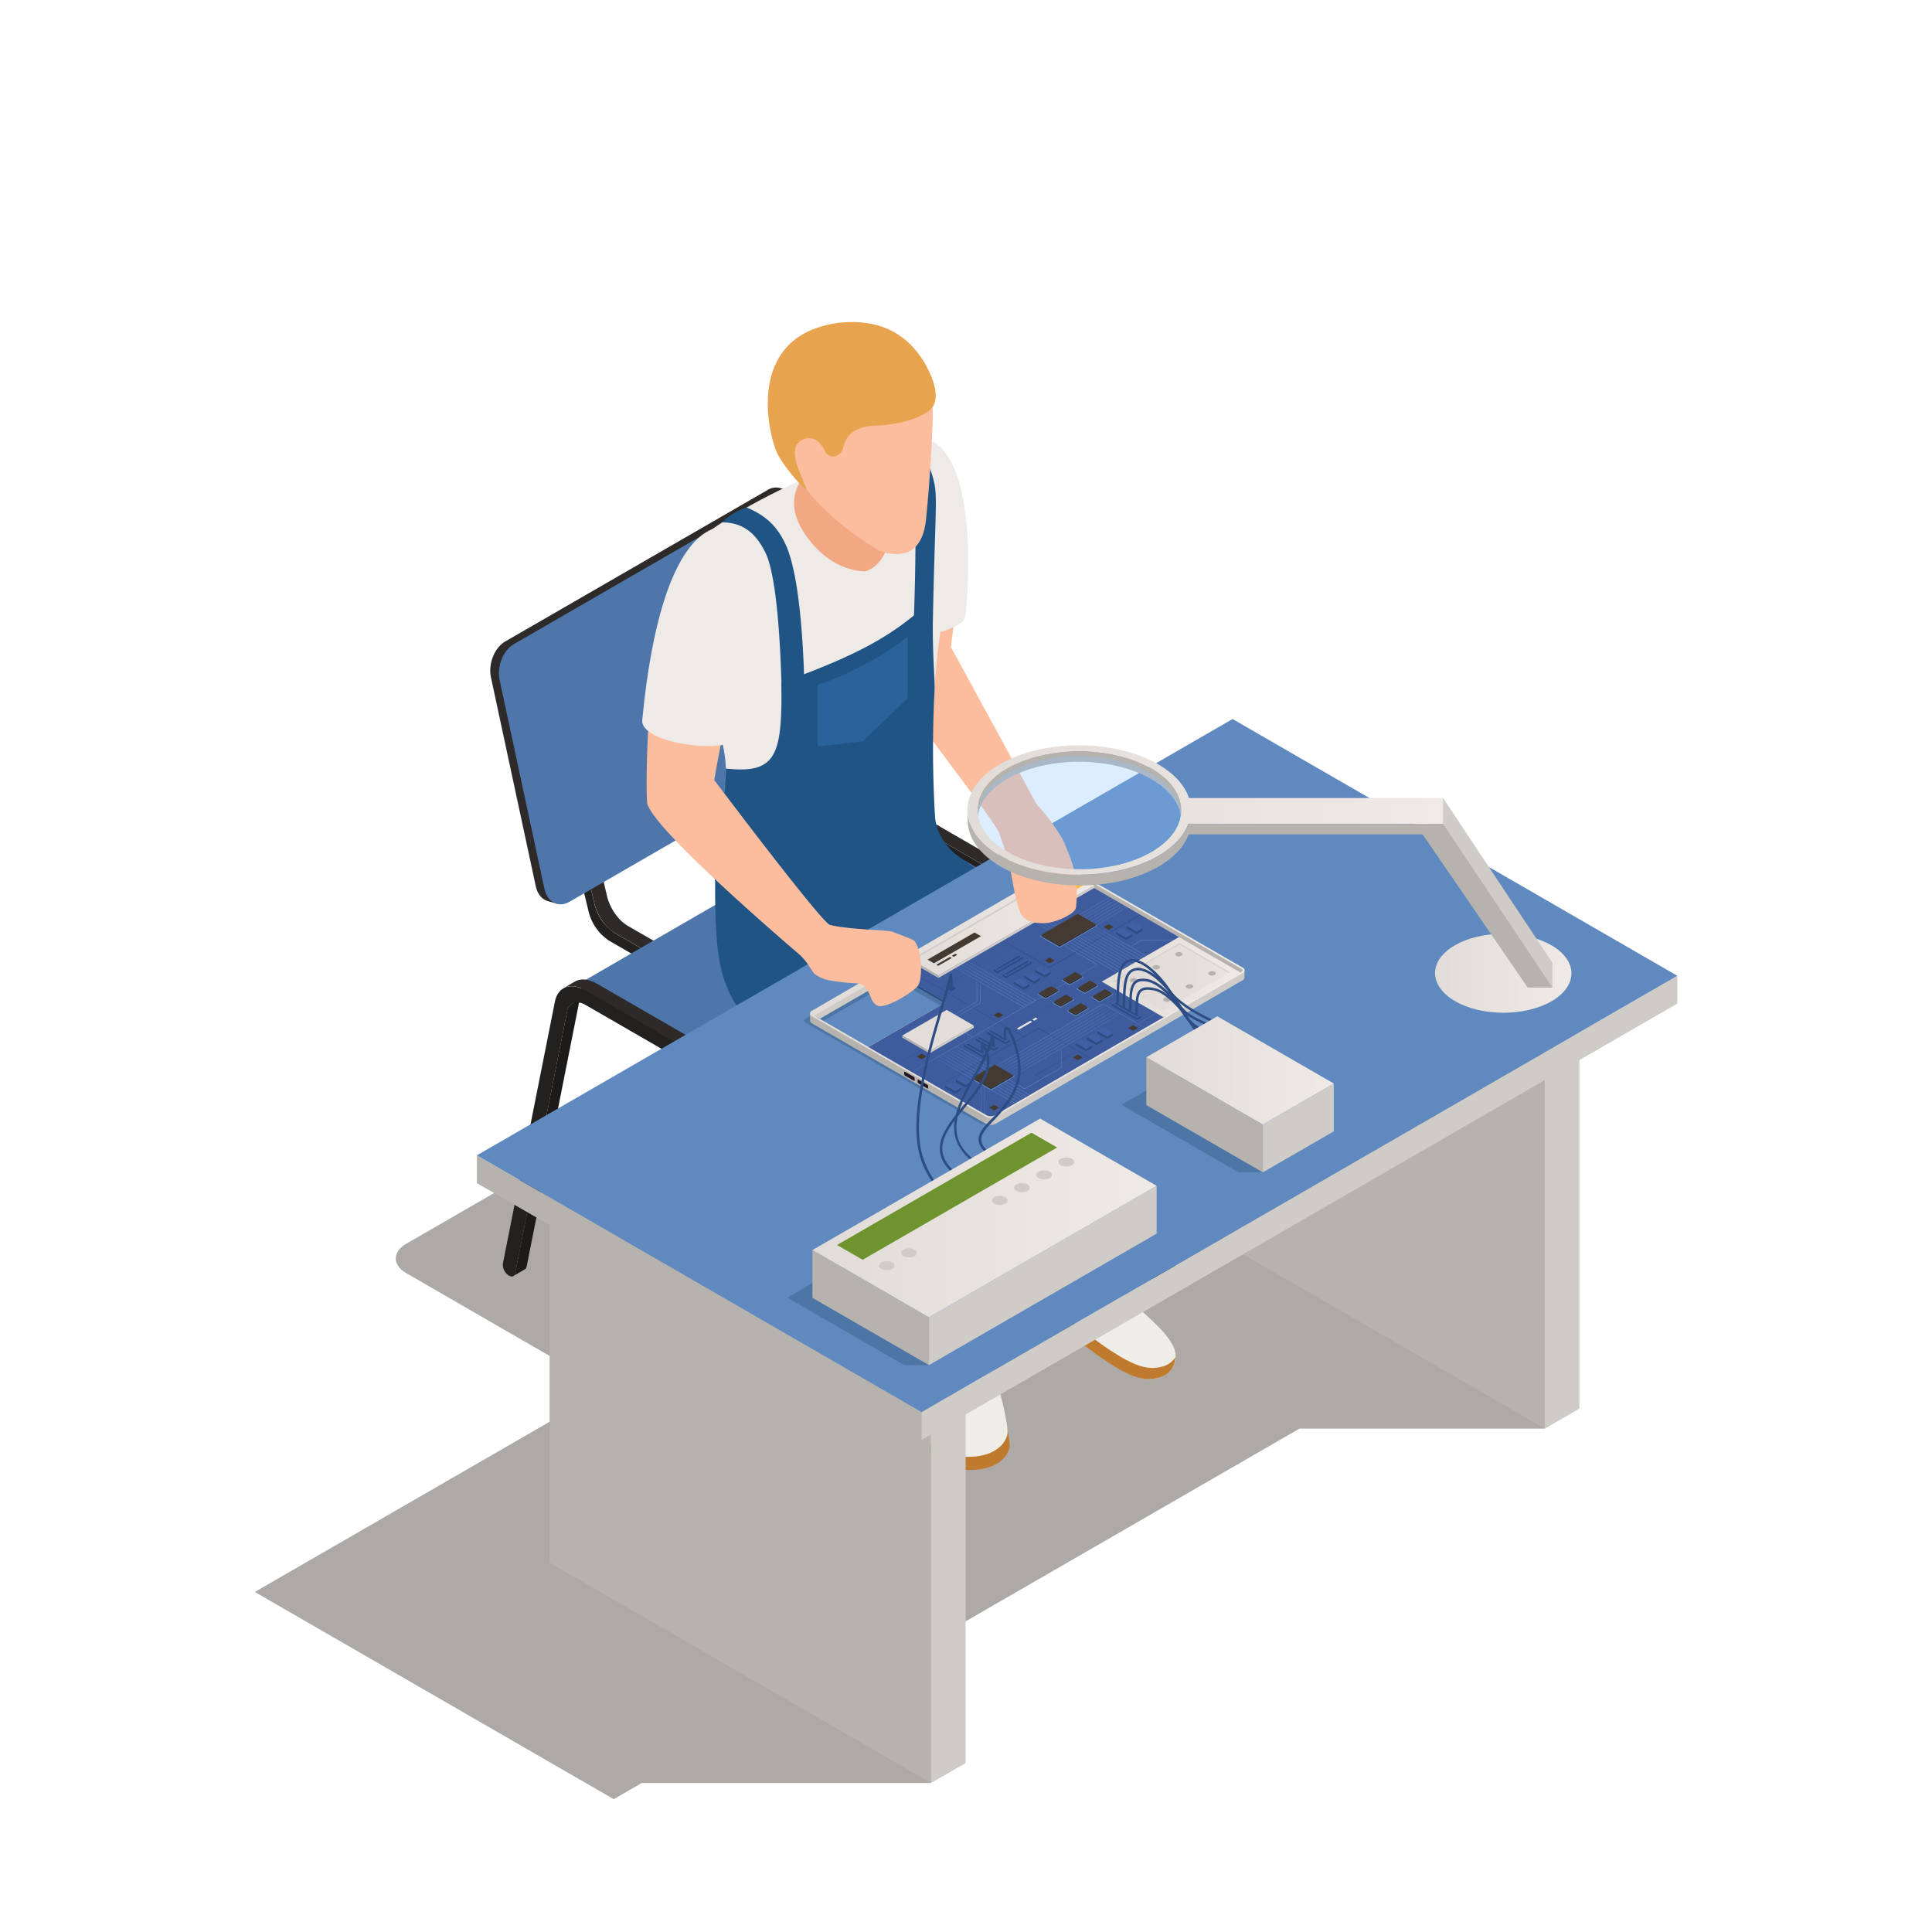<svg xmlns="http://www.w3.org/2000/svg" xmlns:xlink="http://www.w3.org/1999/xlink" viewBox="0 0 669 669"><defs><style>.cls-1{fill:none;}.cls-2{isolation:isolate;}.cls-3{fill:#fff;}.cls-4{fill:#aca9a6;}.cls-5{fill:#373737;}.cls-6{fill:#2d2a29;}.cls-7{fill:#232120;}.cls-8{fill:#4e76ab;}.cls-9{fill:#23201e;}.cls-10{fill:#1d1b1a;}.cls-11{fill:#fbbd9e;}.cls-12{fill:#c07a2d;}.cls-13{fill:#efede8;}.cls-14{fill:#edeae8;}.cls-15{fill:#205484;}.cls-16{fill:#296399;}.cls-17{fill:#f2a883;}.cls-18{fill:#e8a34f;}.cls-19,.cls-33,.cls-34{fill:#cfcbc7;}.cls-20{fill:#b6b2ae;}.cls-21{fill:#5f89bf;}.cls-22{fill:#426a96;opacity:0.6;}.cls-22,.cls-46{mix-blend-mode:multiply;}.cls-23{fill:url(#Безымянный_градиент_3);}.cls-24{fill:url(#Безымянный_градиент_57);}.cls-25{fill:#3e5b9e;}.cls-26{fill:#2c4c83;}.cls-27{fill:#201521;}.cls-28{clip-path:url(#clip-path);}.cls-29{fill:#5b7fbc;}.cls-30{fill:#3f60a5;}.cls-31{fill:#e9e4df;}.cls-32{fill:url(#Безымянный_градиент_57-2);}.cls-33{opacity:0.2;}.cls-34{opacity:0.8;}.cls-35{fill:#332c25;}.cls-36{fill:#443a31;}.cls-37{fill:url(#Безымянный_градиент_57-3);}.cls-38{fill:#ffbd39;}.cls-39{fill:#90a030;}.cls-40{fill:#e2ddd9;}.cls-41{fill:url(#Безымянный_градиент_57-4);}.cls-42{fill:#8ac2ff;opacity:0.3;mix-blend-mode:screen;}.cls-43{fill:url(#Безымянный_градиент_57-5);}.cls-44{fill:url(#Безымянный_градиент_57-6);}.cls-45,.cls-46{fill:#6f932f;}.cls-46{opacity:0.5;}.cls-47{fill:url(#Безымянный_градиент_57-7);}</style><linearGradient id="Безымянный_градиент_3" x1="361.39" y1="370.76" x2="356.47" y2="370.76" gradientUnits="userSpaceOnUse"><stop offset="0" stop-color="#cfcbc7"/><stop offset="1" stop-color="#b6b2ae"/></linearGradient><linearGradient id="Безымянный_градиент_57" x1="296.51" y1="351.46" x2="446.92" y2="351.46" gradientUnits="userSpaceOnUse"><stop offset="0" stop-color="#e1dcd8"/><stop offset="1" stop-color="#efeae5"/></linearGradient><clipPath id="clip-path" transform="translate(-16 -8)"><path class="cls-1" d="M385.92,310l-60,34.76L343.63,355l-26.94,15.56,40.93,23.63a3,3,0,0,0,1.43.34,2.93,2.93,0,0,0,1.43-.34l85.12-49.46Z"/></clipPath><linearGradient id="Безымянный_градиент_57-2" x1="381.51" y1="338.3" x2="429.6" y2="338.3" xlink:href="#Безымянный_градиент_57"/><linearGradient id="Безымянный_градиент_57-3" x1="315.94" y1="319.6" x2="378.89" y2="319.6" xlink:href="#Безымянный_градиент_57"/><linearGradient id="Безымянный_градиент_57-4" x1="512.93" y1="345.01" x2="560.16" y2="345.01" xlink:href="#Безымянный_градиент_57"/><linearGradient id="Безымянный_градиент_57-5" x1="351.08" y1="288.49" x2="515.71" y2="288.49" xlink:href="#Безымянный_градиент_57"/><linearGradient id="Безымянный_градиент_57-6" x1="281.33" y1="421.74" x2="400.51" y2="421.74" xlink:href="#Безымянный_градиент_57"/><linearGradient id="Безымянный_градиент_57-7" x1="396.94" y1="370.65" x2="461.86" y2="370.65" xlink:href="#Безымянный_градиент_57"/></defs><g class="cls-2"><g id="Слой_1" data-name="Слой 1"><rect class="cls-3" width="669" height="669"/><g id="_11" data-name="11"><path class="cls-4" d="M278.85,377.72c-4.91-2.49-12.33-2.46-17,.25L156.7,438.67c-4.88,2.82-4.88,7.38,0,10.2L278.85,519.4Z" transform="translate(-16 -8)"/><polygon class="cls-4" points="530.17 464.39 461.38 411.89 344.9 403.06 88.24 551.25 212.52 623 222.22 617.4 322.4 617.4 328.22 564.98 449.97 494.69 534.94 494.69 530.17 464.39"/><g class="cls-2"><polygon class="cls-5" points="194.51 277.03 197.81 278.66 202.19 276.11 198.89 274.48 194.51 277.03"/><polygon class="cls-5" points="233.03 334.71 233.01 338.5 237.4 335.95 237.41 332.16 233.03 334.71"/><path class="cls-6" d="M233.43,328.62a13.53,13.53,0,0,1-3.3-2.78,18,18,0,0,1-2.92-4.59,16.14,16.14,0,0,1-1-2.89l-8-34.25-4.38,2.55,8,34.25a16.37,16.37,0,0,0,1,2.89,18.19,18.19,0,0,0,2.92,4.59,13.72,13.72,0,0,0,3.3,2.78l20,11.54,4.38-2.55Z" transform="translate(-16 -8)"/><path class="cls-7" d="M229,331.17a16.87,16.87,0,0,1-7.19-10.26l-8-34.25-3.3-1.63,9.3,38.59A16.94,16.94,0,0,0,227,333.79l22,12.71,0-3.79Z" transform="translate(-16 -8)"/></g><g class="cls-2"><polygon class="cls-5" points="259.14 239.72 262.43 241.35 266.82 238.8 263.52 237.17 259.14 239.72"/><polygon class="cls-5" points="297.65 297.39 297.64 301.18 302.03 298.63 302.04 294.85 297.65 297.39"/><path class="cls-6" d="M298.06,291.31a13.35,13.35,0,0,1-3.3-2.78,18.07,18.07,0,0,1-2.92-4.6,16.31,16.31,0,0,1-1-2.88l-8-34.25-4.39,2.55,8.05,34.25a15.5,15.5,0,0,0,1,2.88,18.25,18.25,0,0,0,2.92,4.6,13.72,13.72,0,0,0,3.3,2.78l20,11.53,4.39-2.55Z" transform="translate(-16 -8)"/><path class="cls-7" d="M293.67,293.86a16.87,16.87,0,0,1-7.19-10.26l-8.05-34.25-3.29-1.63,9.3,38.59a16.88,16.88,0,0,0,7.19,10.16l22,12.71v-3.79Z" transform="translate(-16 -8)"/></g><g class="cls-2"><path class="cls-6" d="M320.62,294a3.87,3.87,0,0,0-1.76,2.73l-18,90.68a1.32,1.32,0,0,1-.59.92l4-2.32a1.32,1.32,0,0,0,.59-.92l18-90.67a3.87,3.87,0,0,1,1.76-2.74Z" transform="translate(-16 -8)"/><path class="cls-7" d="M402.33,344c-1-6.35-5.44-13.15-10.58-16.11l-66.5-38.4c-5.11-3-9.59-1.32-10.61,3.88l-18,90.63a4.5,4.5,0,0,0,1.68,3.91,5.14,5.14,0,0,0,.44.31c1,.58,1.9.26,2.12-.78l18-90.68c.62-3.09,3.29-4.07,6.37-2.29l66.51,38.4a14.43,14.43,0,0,1,6.34,9.66L415.5,453.6a4.91,4.91,0,0,0,2.11,3.23l.44.19c1.17.42,1.92-.46,1.7-2Z" transform="translate(-16 -8)"/><path class="cls-6" d="M406.3,341.67a22.37,22.37,0,0,0-1.66-5.52,25.91,25.91,0,0,0-4.21-6.61,18.94,18.94,0,0,0-4.71-4l-66.5-38.39c-3-1.71-5.69-1.88-7.67-.73l-4,2.32c2-1.16,4.72-1,7.67.72l66.5,38.4a19.11,19.11,0,0,1,4.71,4,26.26,26.26,0,0,1,4.21,6.61,22,22,0,0,1,1.66,5.53l17.42,111.07a1.82,1.82,0,0,1-.59,1.92l4-2.31a1.81,1.81,0,0,0,.6-1.92Z" transform="translate(-16 -8)"/></g><g class="cls-2"><path class="cls-8" d="M411.22,353.7a3.78,3.78,0,0,0-.25-.49l-7.25-12.55a26.25,26.25,0,0,0-2.91-4.08,19.35,19.35,0,0,0-4.74-4L321,289.25a1.53,1.53,0,0,0-1.53-.16l-101.7,58.8a1.53,1.53,0,0,1,1.53.16l75.07,43.34a19.4,19.4,0,0,1,4.74,4,26.64,26.64,0,0,1,2.91,4.07L309.27,412a3.78,3.78,0,0,1,.25.49c.57,1.29.48,2.56-.26,3L411,356.69C411.7,356.27,411.79,355,411.22,353.7Z" transform="translate(-16 -8)"/><path class="cls-9" d="M309.27,412,302,399.45a22.16,22.16,0,0,0-7.65-8.06L219.3,348.05c-1.2-.69-2.14-.15-2.15,1.19a4.67,4.67,0,0,0,2.13,3.69l75.08,43.34A13.48,13.48,0,0,1,299,401.2l7.25,12.55a4.2,4.2,0,0,0,1.49,1.57,1.49,1.49,0,0,0,1.5.16C310.1,415,310.1,413.44,309.27,412Z" transform="translate(-16 -8)"/></g><g class="cls-2"><path class="cls-10" d="M214.11,355.5a3.94,3.94,0,0,0-1.75,2.74l-18,90.68a1.33,1.33,0,0,1-.6.92l4-2.32a1.33,1.33,0,0,0,.6-.92l18-90.68a3.89,3.89,0,0,1,1.75-2.73Z" transform="translate(-16 -8)"/><path class="cls-7" d="M295.83,405.47c-1-6.35-5.44-13.14-10.58-16.1L218.75,351c-5.11-3-9.59-1.32-10.61,3.88l-18,90.63a4.51,4.51,0,0,0,1.68,3.91,5.14,5.14,0,0,0,.44.31c1,.57,1.9.26,2.12-.78l18-90.68c.62-3.09,3.29-4.07,6.37-2.29l66.51,38.39a14.47,14.47,0,0,1,6.34,9.67L309,515.09a4.91,4.91,0,0,0,2.11,3.23l.44.19c1.17.42,1.92-.46,1.7-2Z" transform="translate(-16 -8)"/><path class="cls-6" d="M299.8,403.16a22.44,22.44,0,0,0-1.66-5.53,26.26,26.26,0,0,0-4.21-6.61,19.11,19.11,0,0,0-4.71-4l-66.51-38.4c-2.94-1.7-5.68-1.87-7.67-.72l-4,2.32c2-1.16,4.72-1,7.67.72l66.5,38.4a19.11,19.11,0,0,1,4.71,4,26.09,26.09,0,0,1,4.21,6.61,22.5,22.5,0,0,1,1.66,5.52l17.42,111.08a1.8,1.8,0,0,1-.6,1.92l4-2.31a1.81,1.81,0,0,0,.6-1.92Z" transform="translate(-16 -8)"/></g><g class="cls-2"><path class="cls-6" d="M286.19,177a5.68,5.68,0,0,0-4.45.7L191,230.09c-3.78,2.18-6,7.74-5,12.45l15.51,72.29c.6,2.8,2.22,4.65,4.23,5.22l3.09.88,80.52-143.08Z" transform="translate(-16 -8)"/><path class="cls-8" d="M309,255.37,293.5,183.08c-1-4.7-4.87-6.73-8.67-4.53L194,231c-3.77,2.18-6,7.74-5,12.45l15.51,72.29c1,4.7,4.9,6.71,8.67,4.53L304,267.82C307.78,265.63,310,260.08,309,255.37Z" transform="translate(-16 -8)"/></g><path class="cls-11" d="M321.71,176.74c-2.12,8-1,57.19.43,62.22,2.57,8.78,35.47,49,39.86,57.4,2.7,5.18,18.85,1.74,15.79-4.66l-32.51-59.65s4.65-34.2,2.81-52.37c-.64-6.26-3.82-18.34-12.53-17.69C328.68,162.51,323.22,171,321.71,176.74Z" transform="translate(-16 -8)"/><path class="cls-12" d="M340.2,513.94c6.92,4.55,22.37,4.78,25.28-4.28,1.36-4.21-7.64-30.21-9-37.86-.38-2.18-1-6-1-6-.68-.67-3-.92-3.93-1.21-3.91-1.24-10.34,1.25-14.42,1.6-2.08.18-1.9,14.21-1.88,15.6C335.38,490.28,334.8,510.4,340.2,513.94Z" transform="translate(-16 -8)"/><path class="cls-13" d="M339.45,509.4c6.93,4.55,22.37,4.78,25.29-4.28,1.36-4.21-7.05-30.23-8.38-37.88-.38-2.18-1-6-1-6-.68-.67-3.62-.9-4.53-1.19-3.9-1.24-10.34,1.25-14.42,1.6-2.07.18-1.9,14.21-1.87,15.61C334.64,485.74,334.06,505.86,339.45,509.4Z" transform="translate(-16 -8)"/><path class="cls-13" d="M395.79,447.55c-.15-.62,1.23-4.11,2.23-5.89l-23.13-7.82c-1.81,6.25-7.35,8.79-8.94,14.27-1.54,5.33,3.36,9.32,27.88,27.38,12.57,9.26,18,10.89,23,9.68,3-.72,6.17-2.6,6.26-7.75C423.23,468.14,396.87,452.18,395.79,447.55Z" transform="translate(-16 -8)"/><path class="cls-12" d="M423,478a7.87,7.87,0,0,1-5.1,3.34c-5,1.21-10.41-.43-23-9.68C373.1,455.59,367,451.4,366.82,446a27.54,27.54,0,0,0-1.57,3.23c-.83,2.88.51,4.61,5.5,9.13,4.26,3.85,11.93,9.06,23.22,17.37,12.57,9.26,17.82,10.64,22.85,9.43C419.72,484.48,422.7,482.69,423,478Z" transform="translate(-16 -8)"/><path class="cls-14" d="M316.88,224.27c1.32,8.23,31.53,3.82,33.44-2.7,2.79-27.28.25-62.63-16.84-61.73C333.48,159.84,307.89,158.74,316.88,224.27Z" transform="translate(-16 -8)"/><path class="cls-14" d="M267.23,277.71c9-4.26,20.47-5.62,29.74-8.82,14.48-5,28.41-10.64,42.38-16.57A226,226,0,0,1,343,218.41c4.76-18.43,5.64-55.34-7.4-55a94.43,94.43,0,0,0-27.27,5c-17.9,6.06-39.68,17.43-51,26.86-13.82,11.53,10,60.91,10,78.91C267.33,275.37,267.27,276.52,267.23,277.71Z" transform="translate(-16 -8)"/><path class="cls-15" d="M420.45,356.09c-13.19-11-51.65-36.88-72.28-51.34a20.43,20.43,0,0,1-5.83-6.27l-.26-.43a16.68,16.68,0,0,1-2.32-7.52,393.53,393.53,0,0,1-.16-43.27c.21-3.7-.65-11.3-.6-22.65,0,0-2.68-6.44-2.66-6.77-11.75,10.31-22.7,16.8-49.74,26.53.24,25-1.56,31.73-19.27,29.76,0,12.55-3.93,37.34-3.81,38.61,0,.16.09.3.12.45-.15,25.68,1.86,33,6.37,41.35,6.06,11.25,51.6,51.72,51.6,56.11.78,16.33,7.46,30.63,10.76,55.6,3.26,10.86,25,5.48,25-2,0-26.15-2-66.26-2.91-70.56S333.58,352,333.58,352c18.17,13.32,57.12,31.87,57.12,31.87-8.72,11.53-9.37,28.18-17.64,53.27-2,7.05,21.1,17.6,24.16,10.44,3.34-7.84,19.84-44,30.27-74C430.45,365,424.87,359.77,420.45,356.09Z" transform="translate(-16 -8)"/><path class="cls-16" d="M330.3,249.8l-15.56,14.89-15.57,1.8V245.15a108.73,108.73,0,0,0,31.13-16.69Z" transform="translate(-16 -8)"/><path class="cls-15" d="M332.2,161.57c-2.42,1.27-4.82,2.59-7.19,3.94,3.43,1.49,5.93,5.14,7,8.56,1.58,5,1.12,38.9-.28,64.14l7.16-7.57c.83-50.46,2.28-50.51-.23-58.52A24,24,0,0,0,332.2,161.57Z" transform="translate(-16 -8)"/><path class="cls-17" d="M295.25,193.67c9.11,12.87,20.5,12.15,20.5,12.15,12.68-4.23,9.5-30.53,9.89-40.51a15.62,15.62,0,0,0-.88-6.73c-1.13-2.62-3.46-4.54-5.86-6.09a23.12,23.12,0,0,0-11.3-4.13c-1.82-.09-3.81.21-5.06,1.53a8.25,8.25,0,0,0-1.59,3.49,155.71,155.71,0,0,1-8.63,22.78C289.47,182.36,291.35,188.14,295.25,193.67Z" transform="translate(-16 -8)"/><path class="cls-11" d="M339,152.23c.1-4-.44-8.32-3.79-10.54-5.21-3.45-17.22-9.56-38,1.78-3,1.64-4.91,4.73-7,7.47-2.34,3.14-2.38,5-2,8.6.72,6.76-.33,9.63,9.3,20.65a96.11,96.11,0,0,0,22.2,18,13.18,13.18,0,0,0,9.9,1.23c3-.85,6.15-3.87,7-11.12C337.21,182.73,338.59,167,339,152.23Z" transform="translate(-16 -8)"/><path class="cls-18" d="M301.78,164.51c1.05,2,5.22,2.72,6.35-2,1.38-5.7,6.77-7,10.88-7.13,6.67-.26,12.58-1.53,17.4-4.24a8.09,8.09,0,0,0,2.47-2.11s2.33-2.59.26-8.86c-1.1-3.33-6.15-16.31-20-19.71a36.54,36.54,0,0,0-20,1c-24.5,8.12-16.77,38.86-13.48,44.52,2.34,4,6.9,9.6,9.67,11.67-1.44-4.57-7-13.85-2.13-17a5.1,5.1,0,0,1,5.87.07A9.67,9.67,0,0,1,301.78,164.51Z" transform="translate(-16 -8)"/><g id="Axonometric_Cube" data-name="Axonometric Cube"><polygon id="Cube_face_-_top" data-name="Cube face - top" class="cls-19" points="546.91 345.17 414.81 268.9 402.85 275.81 534.94 352.08 546.91 345.17"/><polygon id="Cube_face_-_left" data-name="Cube face - left" class="cls-20" points="534.94 494.69 402.85 418.42 402.85 275.81 534.94 352.08 534.94 494.69"/><polygon id="Cube_face_-_right" data-name="Cube face - right" class="cls-19" points="546.91 487.78 534.94 494.69 534.94 352.08 546.91 345.17 546.91 487.78"/></g><g id="Axonometric_Cube-2" data-name="Axonometric Cube"><polygon id="Cube_face_-_top-2" data-name="Cube face - top" class="cls-19" points="334.37 467.88 202.27 391.61 190.31 398.52 322.4 474.79 334.37 467.88"/><polygon id="Cube_face_-_left-2" data-name="Cube face - left" class="cls-20" points="322.4 617.4 190.31 541.13 190.31 398.52 322.4 474.79 322.4 617.4"/><polygon id="Cube_face_-_right-2" data-name="Cube face - right" class="cls-19" points="334.37 610.49 322.4 617.4 322.4 474.79 334.37 467.88 334.37 610.49"/></g><g id="Axonometric_Cube-3" data-name="Axonometric Cube"><polygon id="Cube_face_-_left-3" data-name="Cube face - left" class="cls-20" points="319.13 498.59 165.13 409.68 165.13 400.06 319.13 488.97 319.13 498.59"/><polygon id="Cube_face_-_right-3" data-name="Cube face - right" class="cls-19" points="580.81 347.51 319.13 498.59 319.13 488.97 580.81 337.89 580.81 347.51"/><polygon id="Cube_face_-_top-3" data-name="Cube face - top" class="cls-21" points="319.13 488.97 165.13 400.06 426.81 248.98 580.81 337.89 319.13 488.97"/></g><polygon class="cls-22" points="301.96 432.42 272.64 449.35 313.09 472.7 321.67 472.7 301.96 432.42"/><polygon class="cls-22" points="417.65 365.62 388.33 382.55 428.79 405.91 437.37 405.91 417.65 365.62"/><path class="cls-22" d="M319.1,373.43l-19-11.34,25.86-14.93,18.44,10.65,3.41-4.74L328.47,342l-33.81,18.92a.6.6,0,0,0,0,1L355.36,397a3.5,3.5,0,0,0,1.73.46h2.47l0-30Z" transform="translate(-16 -8)"/><path class="cls-23" d="M296.51,358.93l21.42,12.53,129-27.46v2.47a1.18,1.18,0,0,1-.7,1l-85.45,49.66a3.79,3.79,0,0,1-3.44,0l-60.1-34.7a1.23,1.23,0,0,1-.72-1Z" transform="translate(-16 -8)"/><path class="cls-24" d="M446.2,343l-60.11-34.7a3.78,3.78,0,0,0-3.42,0l-85.45,49.66a1.05,1.05,0,0,0,0,2l60.1,34.7a3.76,3.76,0,0,0,3.44,0L446.22,345A1.05,1.05,0,0,0,446.2,343ZM316.69,370.51l-17.62-10.17L326,344.75,343.63,355Z" transform="translate(-16 -8)"/><path class="cls-25" d="M385.92,310l-60,34.76L343.63,355l-26.94,15.56,40.93,23.63a3,3,0,0,0,1.43.34,2.93,2.93,0,0,0,1.43-.34l58.64-34.07,5.39-27.65Z" transform="translate(-16 -8)"/><polygon class="cls-26" points="309.69 337.32 327.01 347.31 327.63 346.95 309.96 336.75 283.07 352.34 283.43 352.55 309.69 337.32"/><path class="cls-27" d="M337.07,384.89l-3-1.74a.64.64,0,0,1-.31-.49V382c0-.17.14-.23.31-.13l3,1.73a.65.65,0,0,1,.31.5v.7C337.38,384.93,337.24,385,337.07,384.89Zm-4.35-2.82v-.7a.65.65,0,0,0-.31-.49l-3-1.74c-.17-.1-.31,0-.31.13V380a.65.65,0,0,0,.31.49l3,1.73C332.58,382.3,332.72,382.24,332.72,382.07Z" transform="translate(-16 -8)"/><g class="cls-28"><path class="cls-26" d="M339,385.31c-.08-.13,36.64-21.33,36.64-21.33l36.7,21.19c-.07.13-36.7-21-36.7-21Z" transform="translate(-16 -8)"/><path class="cls-26" d="M370.47,367.09l-48.2-27.83c.07-.13,48.27,27.7,48.27,27.7Z" transform="translate(-16 -8)"/><path class="cls-26" d="M365.69,364.29c-.08-.13,71.32-41.35,71.32-41.35S365.69,364.29,365.69,364.29Z" transform="translate(-16 -8)"/><path class="cls-26" d="M438.31,346.32l-20.78-12c.08-.14,20.86,11.86,20.86,11.86Z" transform="translate(-16 -8)"/><path class="cls-26" d="M379.37,343.11,360.19,332c.08-.13,19.18,10.89,19.18,10.89l50.41-29.1C429.86,314,379.37,343.11,379.37,343.11Z" transform="translate(-16 -8)"/><path class="cls-26" d="M341.56,350.33c-.08-.14,25.11-14.68,25.11-14.68S341.56,350.33,341.56,350.33Z" transform="translate(-16 -8)"/><path class="cls-26" d="M325.13,377.45c-.07-.14,31.6-18.42,31.6-18.42S325.13,377.45,325.13,377.45Z" transform="translate(-16 -8)"/><path class="cls-26" d="M395,392.19l-20.57-11.87,14.71-8.49c.08.13-14.4,8.49-14.4,8.49l20.34,11.74Z" transform="translate(-16 -8)"/><path class="cls-29" d="M361.76,378.7c-.05,0-14.55-8.38-14.55-8.38.09-.17,14.6,8.2,14.6,8.2C361.82,378.68,361.79,378.7,361.76,378.7Z" transform="translate(-16 -8)"/><path class="cls-29" d="M330.92,379.76c-.05-.18,64.94-37.7,64.94-37.7l-13.38-7.73c.09-.17,13.62,7.65,13.62,7.65,0,.17-65.14,37.77-65.14,37.77Z" transform="translate(-16 -8)"/><path class="cls-29" d="M404.87,346.08c-.05,0-20.3-11.7-20.3-11.7.1-.17,20.34,11.52,20.34,11.52C404.93,346.06,404.9,346.08,404.87,346.08Z" transform="translate(-16 -8)"/><path class="cls-29" d="M405.87,345.5c-.05,0-32.33-18.65-32.33-18.65.09-.17,32.38,18.47,32.38,18.47C405.94,345.48,405.9,345.5,405.87,345.5Z" transform="translate(-16 -8)"/><path class="cls-29" d="M406.87,344.92s-32.33-18.65-32.33-18.65c.1-.17,32.38,18.47,32.38,18.47C406.94,344.9,406.91,344.92,406.87,344.92Z" transform="translate(-16 -8)"/><path class="cls-29" d="M407.88,344.34c-.05,0-32.33-18.65-32.33-18.65.09-.17,32.38,18.47,32.38,18.47C407.94,344.32,407.91,344.34,407.88,344.34Z" transform="translate(-16 -8)"/><path class="cls-29" d="M408.88,343.76s-32.33-18.65-32.33-18.65c.1-.17,32.38,18.47,32.38,18.47C409,343.74,408.92,343.76,408.88,343.76Z" transform="translate(-16 -8)"/><path class="cls-29" d="M429.63,354.58s-52.07-30.05-52.07-30.05c.09-.17,52.12,29.87,52.12,29.87C429.7,354.57,429.67,354.58,429.63,354.58Z" transform="translate(-16 -8)"/><path class="cls-29" d="M430.64,354c-.05,0-40-23.1-40-23.1.1-.17,40.09,22.92,40.09,22.92C430.7,354,430.67,354,430.64,354Z" transform="translate(-16 -8)"/><path class="cls-29" d="M431.64,353.42c-.05,0-40-23.1-40-23.1.09-.17,40.08,22.92,40.08,22.92C431.71,353.4,431.68,353.42,431.64,353.42Z" transform="translate(-16 -8)"/><path class="cls-29" d="M412.9,341.44s-20.29-11.7-20.29-11.7c.1-.17,20.34,11.52,20.34,11.52C413,341.42,412.94,341.44,412.9,341.44Z" transform="translate(-16 -8)"/><path class="cls-29" d="M413.91,340.86c-.05,0-20.29-11.7-20.29-11.7.09-.17,20.33,11.52,20.33,11.52C414,340.85,413.94,340.86,413.91,340.86Z" transform="translate(-16 -8)"/><path class="cls-29" d="M414.91,340.28s-20.29-11.7-20.29-11.7c.1-.17,20.34,11.52,20.34,11.52C415,340.26,415,340.28,414.91,340.28Z" transform="translate(-16 -8)"/><path class="cls-29" d="M370.55,356.84c-.05,0-24.71-14.26-24.71-14.26.09-.16,24.76,14.08,24.76,14.08C370.62,356.82,370.59,356.84,370.55,356.84Z" transform="translate(-16 -8)"/><path class="cls-29" d="M371.56,356.26c-.05,0-24.72-14.26-24.72-14.26.1-.16,24.77,14.08,24.77,14.08C371.62,356.24,371.59,356.26,371.56,356.26Z" transform="translate(-16 -8)"/><path class="cls-29" d="M372.56,355.67c-.05,0-24.71-14.25-24.71-14.25.09-.16,24.76,14.07,24.76,14.07C372.63,355.66,372.6,355.67,372.56,355.67Z" transform="translate(-16 -8)"/><path class="cls-29" d="M373.57,355.09c-.05,0-24.72-14.24-24.72-14.24.1-.17,24.76,14.06,24.76,14.06C373.63,355.08,373.6,355.09,373.57,355.09Z" transform="translate(-16 -8)"/><path class="cls-29" d="M374.57,354.51s-24.71-14.24-24.71-14.24c.09-.17,24.76,14.06,24.76,14.06C374.64,354.5,374.61,354.51,374.57,354.51Z" transform="translate(-16 -8)"/><path class="cls-29" d="M369.75,391.49c-.05,0-29.62-17.08-29.62-17.08.1-.17,29.67,16.9,29.67,16.9C369.82,391.47,369.78,391.49,369.75,391.49Z" transform="translate(-16 -8)"/><path class="cls-29" d="M370.72,390.89c-.05,0-29.58-17.06-29.58-17.06.09-.17,29.62,16.88,29.62,16.88C370.78,390.87,370.75,390.89,370.72,390.89Z" transform="translate(-16 -8)"/><path class="cls-29" d="M371.72,390.31c-.05,0-29.57-17.06-29.57-17.06.09-.17,29.62,16.88,29.62,16.88C371.79,390.29,371.75,390.31,371.72,390.31Z" transform="translate(-16 -8)"/><path class="cls-29" d="M372.73,389.73c-.05,0-29.58-17.06-29.58-17.06.09-.17,29.62,16.88,29.62,16.88C372.79,389.71,372.76,389.73,372.73,389.73Z" transform="translate(-16 -8)"/><path class="cls-29" d="M373.77,389.17s-29.61-17.08-29.61-17.08c.09-.17,29.66,16.9,29.66,16.9C373.84,389.15,373.81,389.17,373.77,389.17Z" transform="translate(-16 -8)"/><path class="cls-29" d="M374.78,388.59s-29.62-17.08-29.62-17.08c.1-.17,29.66,16.9,29.66,16.9C374.84,388.57,374.81,388.59,374.78,388.59Z" transform="translate(-16 -8)"/><path class="cls-29" d="M393.5,329.58c-.05-.18,20.2-11.87,20.2-11.87.09.17-20.15,11.86-20.15,11.86Z" transform="translate(-16 -8)"/><path class="cls-29" d="M392.5,329c-.05-.18,20.19-11.87,20.19-11.87.1.17-20.15,11.86-20.15,11.86Z" transform="translate(-16 -8)"/><path class="cls-29" d="M391.49,328.42c-.05-.18,20.2-11.87,20.2-11.87.09.17-20.15,11.86-20.15,11.86Z" transform="translate(-16 -8)"/><path class="cls-29" d="M390.49,327.84c-.05-.18,20.19-11.87,20.19-11.87.1.17-20.15,11.86-20.15,11.86Z" transform="translate(-16 -8)"/><path class="cls-29" d="M389.48,327.26c-.05-.18,20.2-11.87,20.2-11.87.09.17-20.15,11.86-20.15,11.86Z" transform="translate(-16 -8)"/><path class="cls-29" d="M388.22,326.83c0-.18,20.45-12,20.45-12,.1.17-20.4,12-20.4,12Z" transform="translate(-16 -8)"/><path class="cls-29" d="M387.22,326.25c-.05-.18,20.45-12,20.45-12,.09.17-20.4,12-20.4,12Z" transform="translate(-16 -8)"/><path class="cls-29" d="M365.4,381.5c0-.18,38.6-22.49,38.6-22.49.09.17-38.55,22.48-38.55,22.48Z" transform="translate(-16 -8)"/><path class="cls-29" d="M364.4,380.92c0-.18,38.59-22.49,38.59-22.49.1.17-38.55,22.48-38.55,22.48Z" transform="translate(-16 -8)"/><path class="cls-29" d="M363.39,380.34c-.05-.18,38.6-22.49,38.6-22.49.09.17-38.55,22.48-38.55,22.48Z" transform="translate(-16 -8)"/><path class="cls-29" d="M362.39,379.76c-.05-.18,38.59-22.49,38.59-22.49.1.17-38.55,22.48-38.55,22.48Z" transform="translate(-16 -8)"/><path class="cls-29" d="M361.38,379.18c-.05-.18,38.6-22.49,38.6-22.49.09.17-38.55,22.48-38.55,22.48Z" transform="translate(-16 -8)"/><path class="cls-29" d="M360.12,378.75c0-.18,38.85-22.64,38.85-22.64.1.17-38.8,22.63-38.8,22.63Z" transform="translate(-16 -8)"/><path class="cls-29" d="M359.12,378.17C359.07,378,398,355.53,398,355.53s15.37,8.82,15.37,8.82c-.09.17-15.32-8.63-15.32-8.63l-38.85,22.44Z" transform="translate(-16 -8)"/><path class="cls-29" d="M409.91,362.54c0-.18,16.71-9.85,16.71-9.85.1.16-16.66,9.84-16.66,9.84Z" transform="translate(-16 -8)"/><path class="cls-29" d="M352.73,367.12c-.05,0-4.9-2.81-4.9-2.81a54.31,54.31,0,0,1,4.94,2.63C352.79,367.1,352.76,367.12,352.73,367.12Z" transform="translate(-16 -8)"/><g id="Axonometric_Cube-4" data-name="Axonometric Cube"><polygon id="Cube_face_-_left-4" data-name="Cube face - left" class="cls-26" points="393.73 353.25 385.03 348.23 385.03 347.46 393.73 352.49 393.73 353.25"/><polygon id="Cube_face_-_right-4" data-name="Cube face - right" class="cls-26" points="395.14 352.44 393.73 353.25 393.73 352.49 395.14 351.68 395.14 352.44"/><polygon id="Cube_face_-_top-4" data-name="Cube face - top" class="cls-30" points="393.73 352.49 385.03 347.46 386.44 346.65 395.14 351.68 393.73 352.49"/><polygon class="cls-26" points="385.79 347.46 386.44 347.09 394.38 351.68 393.73 352.05 385.79 347.46"/></g><g id="Axonometric_Cube-5" data-name="Axonometric Cube"><polygon id="Cube_face_-_left-5" data-name="Cube face - left" class="cls-26" points="340.23 366.14 333.82 362.45 333.82 361.68 340.23 365.38 340.23 366.14"/><polygon id="Cube_face_-_right-5" data-name="Cube face - right" class="cls-26" points="341.64 365.33 340.23 366.14 340.23 365.38 341.64 364.56 341.64 365.33"/><polygon id="Cube_face_-_top-5" data-name="Cube face - top" class="cls-30" points="340.23 365.38 333.82 361.68 335.23 360.87 341.64 364.56 340.23 365.38"/><polygon class="cls-26" points="334.58 361.68 335.23 361.31 340.88 364.56 340.23 364.94 334.58 361.68"/></g><g id="Axonometric_Cube-6" data-name="Axonometric Cube"><polygon id="Cube_face_-_left-6" data-name="Cube face - left" class="cls-26" points="344.17 363.87 337.77 360.17 337.77 359.4 344.17 363.1 344.17 363.87"/><polygon id="Cube_face_-_right-6" data-name="Cube face - right" class="cls-26" points="345.58 363.05 344.17 363.87 344.17 363.1 345.58 362.29 345.58 363.05"/><polygon id="Cube_face_-_top-6" data-name="Cube face - top" class="cls-30" points="344.17 363.1 337.77 359.4 339.18 358.59 345.58 362.29 344.17 363.1"/><polygon class="cls-26" points="338.53 359.4 339.18 359.03 344.82 362.29 344.17 362.66 338.53 359.4"/></g><g id="Axonometric_Cube-7" data-name="Axonometric Cube"><polygon id="Cube_face_-_left-7" data-name="Cube face - left" class="cls-26" points="348.12 361.59 341.71 357.89 341.71 357.13 348.12 360.82 348.12 361.59"/><polygon id="Cube_face_-_right-7" data-name="Cube face - right" class="cls-26" points="349.53 360.77 348.12 361.59 348.12 360.82 349.53 360.01 349.53 360.77"/><polygon id="Cube_face_-_top-7" data-name="Cube face - top" class="cls-30" points="348.12 360.82 341.71 357.13 343.13 356.31 349.53 360.01 348.12 360.82"/><polygon class="cls-26" points="342.48 357.13 343.12 356.75 348.77 360.01 348.12 360.38 342.48 357.13"/></g><g id="Axonometric_Cube-8" data-name="Axonometric Cube"><polygon id="Cube_face_-_left-8" data-name="Cube face - left" class="cls-26" points="345.49 337.02 354.2 332 354.2 331.23 345.49 336.26 345.49 337.02"/><polygon id="Cube_face_-_right-8" data-name="Cube face - right" class="cls-26" points="344.08 336.21 345.49 337.02 345.49 336.26 344.08 335.44 344.08 336.21"/><polygon id="Cube_face_-_top-8" data-name="Cube face - top" class="cls-30" points="345.49 336.26 354.2 331.23 352.79 330.42 344.08 335.44 345.49 336.26"/><polygon class="cls-26" points="353.44 331.23 352.79 330.86 344.85 335.44 345.49 335.82 353.44 331.23"/></g><g id="Axonometric_Cube-9" data-name="Axonometric Cube"><polygon id="Cube_face_-_left-9" data-name="Cube face - left" class="cls-26" points="348.48 338.75 357.19 333.72 357.19 332.96 348.48 337.98 348.48 338.75"/><polygon id="Cube_face_-_right-9" data-name="Cube face - right" class="cls-26" points="347.07 337.93 348.48 338.75 348.48 337.98 347.07 337.17 347.07 337.93"/><polygon id="Cube_face_-_top-9" data-name="Cube face - top" class="cls-30" points="348.48 337.98 357.19 332.96 355.78 332.14 347.07 337.17 348.48 337.98"/><polygon class="cls-26" points="356.43 332.96 355.78 332.58 347.83 337.17 348.48 337.55 356.43 332.96"/></g><polygon class="cls-31" points="352.09 356.15 352.76 356.54 357.43 353.84 356.76 353.45 352.09 356.15"/><polygon class="cls-31" points="357.44 353.06 358.12 353.44 359.33 352.74 358.66 352.35 357.44 353.06"/><g id="Axonometric_Cube-10" data-name="Axonometric Cube"><polygon id="Cube_face_-_left-10" data-name="Cube face - left" class="cls-26" points="361.73 338.54 358.37 336.6 358.37 335.71 361.73 337.65 361.73 338.54"/><polygon id="Cube_face_-_right-10" data-name="Cube face - right" class="cls-26" points="363.76 337.36 361.73 338.54 361.73 337.65 363.76 336.47 363.76 337.36"/><polygon id="Cube_face_-_top-10" data-name="Cube face - top" class="cls-30" points="361.73 337.65 358.37 335.71 360.41 334.53 363.76 336.47 361.73 337.65"/></g><g id="Axonometric_Cube-11" data-name="Axonometric Cube"><polygon id="Cube_face_-_left-11" data-name="Cube face - left" class="cls-26" points="358.08 340.65 354.72 338.71 354.72 337.81 358.08 339.75 358.08 340.65"/><polygon id="Cube_face_-_right-11" data-name="Cube face - right" class="cls-26" points="360.12 339.47 358.08 340.65 358.08 339.75 360.12 338.58 360.12 339.47"/><polygon id="Cube_face_-_top-11" data-name="Cube face - top" class="cls-30" points="358.08 339.75 354.72 337.81 356.76 336.64 360.12 338.58 358.08 339.75"/></g><g id="Axonometric_Cube-12" data-name="Axonometric Cube"><polygon id="Cube_face_-_left-12" data-name="Cube face - left" class="cls-26" points="354.44 342.75 351.08 340.81 351.08 339.92 354.44 341.86 354.44 342.75"/><polygon id="Cube_face_-_right-12" data-name="Cube face - right" class="cls-26" points="356.47 341.57 354.44 342.75 354.44 341.86 356.47 340.68 356.47 341.57"/><polygon id="Cube_face_-_top-12" data-name="Cube face - top" class="cls-30" points="354.44 341.86 351.08 339.92 353.11 338.74 356.47 340.68 354.44 341.86"/></g><g id="Axonometric_Cube-13" data-name="Axonometric Cube"><polygon id="Cube_face_-_left-13" data-name="Cube face - left" class="cls-26" points="383.34 359.83 379.99 357.89 379.99 357 383.34 358.94 383.34 359.83"/><polygon id="Cube_face_-_right-13" data-name="Cube face - right" class="cls-26" points="385.38 358.65 383.34 359.83 383.34 358.94 385.38 357.76 385.38 358.65"/><polygon id="Cube_face_-_top-13" data-name="Cube face - top" class="cls-30" points="383.34 358.94 379.99 357 382.02 355.82 385.38 357.76 383.34 358.94"/></g><g id="Axonometric_Cube-14" data-name="Axonometric Cube"><polygon id="Cube_face_-_left-14" data-name="Cube face - left" class="cls-26" points="379.7 361.93 376.34 359.99 376.34 359.1 379.7 361.04 379.7 361.93"/><polygon id="Cube_face_-_right-14" data-name="Cube face - right" class="cls-26" points="381.74 360.76 379.7 361.93 379.7 361.04 381.74 359.87 381.74 360.76"/><polygon id="Cube_face_-_top-14" data-name="Cube face - top" class="cls-30" points="379.7 361.04 376.34 359.1 378.38 357.93 381.74 359.87 379.7 361.04"/></g><g id="Axonometric_Cube-15" data-name="Axonometric Cube"><polygon id="Cube_face_-_left-15" data-name="Cube face - left" class="cls-26" points="376.05 364.04 372.69 362.1 372.69 361.21 376.05 363.15 376.05 364.04"/><polygon id="Cube_face_-_right-15" data-name="Cube face - right" class="cls-26" points="378.09 362.86 376.05 364.04 376.05 363.15 378.09 361.97 378.09 362.86"/><polygon id="Cube_face_-_top-15" data-name="Cube face - top" class="cls-30" points="376.05 363.15 372.69 361.21 374.73 360.03 378.09 361.97 376.05 363.15"/></g><g id="Axonometric_Cube-16" data-name="Axonometric Cube"><polygon id="Cube_face_-_left-16" data-name="Cube face - left" class="cls-26" points="334.38 376.6 331.02 374.66 331.02 373.77 334.38 375.71 334.38 376.6"/><polygon id="Cube_face_-_right-16" data-name="Cube face - right" class="cls-26" points="336.42 375.43 334.38 376.6 334.38 375.71 336.42 374.53 336.42 375.43"/><polygon id="Cube_face_-_top-16" data-name="Cube face - top" class="cls-30" points="334.38 375.71 331.02 373.77 333.06 372.59 336.42 374.53 334.38 375.71"/></g><g id="Axonometric_Cube-17" data-name="Axonometric Cube"><polygon id="Cube_face_-_left-17" data-name="Cube face - left" class="cls-26" points="330.73 378.71 327.37 376.77 327.37 375.88 330.73 377.81 330.73 378.71"/><polygon id="Cube_face_-_right-17" data-name="Cube face - right" class="cls-26" points="332.77 377.53 330.73 378.71 330.73 377.81 332.77 376.64 332.77 377.53"/><polygon id="Cube_face_-_top-17" data-name="Cube face - top" class="cls-30" points="330.73 377.81 327.37 375.88 329.41 374.7 332.77 376.64 330.73 377.81"/></g><g id="Axonometric_Cube-18" data-name="Axonometric Cube"><polygon id="Cube_face_-_left-18" data-name="Cube face - left" class="cls-26" points="393.57 323.44 390.21 321.5 390.21 320.61 393.57 322.55 393.57 323.44"/><polygon id="Cube_face_-_right-18" data-name="Cube face - right" class="cls-26" points="395.61 322.26 393.57 323.44 393.57 322.55 395.61 321.37 395.61 322.26"/><polygon id="Cube_face_-_top-18" data-name="Cube face - top" class="cls-30" points="393.57 322.55 390.21 320.61 392.25 319.43 395.61 321.37 393.57 322.55"/></g><g id="Axonometric_Cube-19" data-name="Axonometric Cube"><polygon id="Cube_face_-_left-19" data-name="Cube face - left" class="cls-26" points="389.93 325.54 386.57 323.6 386.57 322.71 389.93 324.65 389.93 325.54"/><polygon id="Cube_face_-_right-19" data-name="Cube face - right" class="cls-26" points="391.96 324.37 389.93 325.54 389.93 324.65 391.96 323.47 391.96 324.37"/><polygon id="Cube_face_-_top-19" data-name="Cube face - top" class="cls-30" points="389.93 324.65 386.57 322.71 388.61 321.54 391.96 323.47 389.93 324.65"/></g><path class="cls-29" d="M344.71,360.45c0-.18,9.49-5.69,9.49-5.69v-7.37c.2,0,.2,7.42.2,7.42s-9.64,5.63-9.64,5.63Z" transform="translate(-16 -8)"/><path class="cls-29" d="M345.63,361.1c-.05-.18,9.7-5.81,9.7-5.81V348c.19,0,.19,7.34.19,7.34s-9.84,5.74-9.84,5.74Z" transform="translate(-16 -8)"/><path class="cls-29" d="M407.41,335.88a37.83,37.83,0,0,1,3.75-2.37h12.61c0,.19-12.54.19-12.54.19l-3.77,2.18Z" transform="translate(-16 -8)"/><path class="cls-29" d="M357,398.78c-.1-.1-.1-16.77-.1-16.77.19,0,.19,16.67.19,16.67A.1.1,0,0,1,357,398.78Z" transform="translate(-16 -8)"/><path class="cls-29" d="M355.77,398.78c-.09-.1-.09-16.77-.09-16.77.19,0,.19,16.67.19,16.67A.1.1,0,0,1,355.77,398.78Z" transform="translate(-16 -8)"/><path class="cls-29" d="M370.79,385.13c-.05,0-24.63-14.2-24.63-14.2.1-.17,24.63,14,24.63,14l12.6-7.28V371c.19,0,.19,6.72.19,6.72s-12.74,7.41-12.74,7.41Z" transform="translate(-16 -8)"/><polygon class="cls-32" points="408.43 324.37 381.51 339.91 402.84 352.23 429.6 336.68 408.43 324.37"/><polygon class="cls-33" points="385.31 339.91 408.42 326.57 425.81 336.68 402.84 350.03 385.31 339.91"/><polygon class="cls-34" points="408.42 327.02 425.43 336.9 425.81 336.68 408.42 326.57 385.31 339.91 385.7 340.14 408.42 327.02"/><path class="cls-20" d="M422.93,338.23c-.19.4.23.82.92.92a1.55,1.55,0,0,0,1.59-.53c.19-.4-.23-.81-.92-.92A1.57,1.57,0,0,0,422.93,338.23Z" transform="translate(-16 -8)"/><path class="cls-20" d="M434.45,344.89c-.19.4.23.81.92.91a1.55,1.55,0,0,0,1.59-.53c.19-.4-.23-.81-.92-.92A1.56,1.56,0,0,0,434.45,344.89Z" transform="translate(-16 -8)"/><path class="cls-20" d="M415.12,342.75c-.19.4.22.81.91.91a1.56,1.56,0,0,0,1.6-.53c.18-.4-.23-.81-.92-.92A1.54,1.54,0,0,0,415.12,342.75Z" transform="translate(-16 -8)"/><path class="cls-20" d="M426.64,349.4c-.19.4.22.81.92.92a1.56,1.56,0,0,0,1.59-.54c.18-.4-.23-.81-.92-.91A1.54,1.54,0,0,0,426.64,349.4Z" transform="translate(-16 -8)"/><path class="cls-20" d="M407.3,347.26c-.18.4.23.81.92.92s1.41-.13,1.59-.54-.22-.81-.92-.91A1.55,1.55,0,0,0,407.3,347.26Z" transform="translate(-16 -8)"/><path class="cls-20" d="M418.82,353.91c-.18.4.23.81.92.92a1.57,1.57,0,0,0,1.59-.53c.19-.4-.22-.82-.92-.92A1.55,1.55,0,0,0,418.82,353.91Z" transform="translate(-16 -8)"/><polygon id="Cube_face_-_top-20" data-name="Cube face - top" class="cls-29" points="370.47 341.2 367.49 339.47 372.27 336.71 375.26 338.44 370.47 341.2"/><g id="Axonometric_Cube-20" data-name="Axonometric Cube"><polygon id="Cube_face_-_left-20" data-name="Cube face - left" class="cls-35" points="370.51 340.33 368.16 338.97 368.16 339.45 370.51 340.81 370.51 340.33"/><polygon id="Cube_face_-_right-20" data-name="Cube face - right" class="cls-35" points="374.66 338.41 370.51 340.81 370.51 340.33 374.66 337.94 374.66 338.41"/><polygon id="Cube_face_-_top-21" data-name="Cube face - top" class="cls-36" points="370.51 340.33 368.16 338.97 372.31 336.58 374.66 337.94 370.51 340.33"/></g><polygon id="Cube_face_-_top-22" data-name="Cube face - top" class="cls-29" points="375.61 344.16 372.62 342.44 377.4 339.68 380.39 341.4 375.61 344.16"/><g id="Axonometric_Cube-21" data-name="Axonometric Cube"><polygon id="Cube_face_-_left-21" data-name="Cube face - left" class="cls-35" points="375.65 343.3 373.3 341.94 373.3 342.42 375.65 343.77 375.65 343.3"/><polygon id="Cube_face_-_right-21" data-name="Cube face - right" class="cls-35" points="379.8 341.38 375.65 343.77 375.65 343.3 379.8 340.9 379.8 341.38"/><polygon id="Cube_face_-_top-23" data-name="Cube face - top" class="cls-36" points="375.65 343.3 373.3 341.94 377.45 339.54 379.8 340.9 375.65 343.3"/></g><polygon id="Cube_face_-_top-24" data-name="Cube face - top" class="cls-29" points="380.75 347.13 377.76 345.4 382.54 342.64 385.53 344.37 380.75 347.13"/><g id="Axonometric_Cube-22" data-name="Axonometric Cube"><polygon id="Cube_face_-_left-22" data-name="Cube face - left" class="cls-35" points="380.79 346.26 378.43 344.9 378.43 345.38 380.79 346.74 380.79 346.26"/><polygon id="Cube_face_-_right-22" data-name="Cube face - right" class="cls-35" points="384.94 344.34 380.79 346.74 380.79 346.26 384.94 343.87 384.94 344.34"/><polygon id="Cube_face_-_top-25" data-name="Cube face - top" class="cls-36" points="380.79 346.26 378.43 344.9 382.58 342.51 384.94 343.87 380.79 346.26"/></g><polygon id="Cube_face_-_top-26" data-name="Cube face - top" class="cls-29" points="362.1 346.04 359.11 344.31 363.89 341.55 366.88 343.27 362.1 346.04"/><g id="Axonometric_Cube-23" data-name="Axonometric Cube"><polygon id="Cube_face_-_left-23" data-name="Cube face - left" class="cls-35" points="362.14 345.17 359.78 343.81 359.78 344.29 362.14 345.65 362.14 345.17"/><polygon id="Cube_face_-_right-23" data-name="Cube face - right" class="cls-35" points="366.29 343.25 362.14 345.65 362.14 345.17 366.29 342.77 366.29 343.25"/><polygon id="Cube_face_-_top-27" data-name="Cube face - top" class="cls-36" points="362.14 345.17 359.78 343.81 363.93 341.42 366.29 342.77 362.14 345.17"/></g><polygon id="Cube_face_-_top-28" data-name="Cube face - top" class="cls-29" points="367.23 349 364.25 347.27 369.03 344.51 372.01 346.24 367.23 349"/><g id="Axonometric_Cube-24" data-name="Axonometric Cube"><polygon id="Cube_face_-_left-24" data-name="Cube face - left" class="cls-35" points="367.27 348.13 364.92 346.78 364.92 347.25 367.27 348.61 367.27 348.13"/><polygon id="Cube_face_-_right-24" data-name="Cube face - right" class="cls-35" points="371.42 346.21 367.27 348.61 367.27 348.13 371.42 345.74 371.42 346.21"/><polygon id="Cube_face_-_top-29" data-name="Cube face - top" class="cls-36" points="367.27 348.13 364.92 346.78 369.07 344.38 371.42 345.74 367.27 348.13"/></g><polygon id="Cube_face_-_top-30" data-name="Cube face - top" class="cls-29" points="372.37 351.96 369.38 350.24 374.16 347.48 377.15 349.2 372.37 351.96"/><g id="Axonometric_Cube-25" data-name="Axonometric Cube"><polygon id="Cube_face_-_left-25" data-name="Cube face - left" class="cls-35" points="372.41 351.1 370.06 349.74 370.06 350.22 372.41 351.58 372.41 351.1"/><polygon id="Cube_face_-_right-25" data-name="Cube face - right" class="cls-35" points="376.56 349.18 372.41 351.58 372.41 351.1 376.56 348.7 376.56 349.18"/><polygon id="Cube_face_-_top-31" data-name="Cube face - top" class="cls-36" points="372.41 351.1 370.06 349.74 374.2 347.35 376.56 348.7 372.41 351.1"/></g><polygon id="Cube_face_-_top-32" data-name="Cube face - top" class="cls-29" points="366.86 328.19 359.94 324.2 373.16 316.56 380.07 320.56 366.86 328.19"/><g id="Axonometric_Cube-26" data-name="Axonometric Cube"><polygon id="Cube_face_-_left-26" data-name="Cube face - left" class="cls-35" points="366.9 327.29 360.63 323.68 360.63 324.17 366.9 327.79 366.9 327.29"/><polygon id="Cube_face_-_right-26" data-name="Cube face - right" class="cls-35" points="379.46 320.53 366.9 327.79 366.9 327.29 379.46 320.04 379.46 320.53"/><polygon id="Cube_face_-_top-33" data-name="Cube face - top" class="cls-36" points="366.9 327.29 360.63 323.68 373.2 316.42 379.46 320.04 366.9 327.29"/></g><polygon id="Cube_face_-_top-34" data-name="Cube face - top" class="cls-29" points="343.11 377.55 336.19 373.56 344.46 368.78 351.38 372.78 343.11 377.55"/><g id="Axonometric_Cube-27" data-name="Axonometric Cube"><polygon id="Cube_face_-_left-27" data-name="Cube face - left" class="cls-35" points="343.15 376.65 336.89 373.04 336.89 373.53 343.15 377.15 343.15 376.65"/><polygon id="Cube_face_-_right-27" data-name="Cube face - right" class="cls-35" points="350.77 372.75 343.15 377.15 343.15 376.65 350.77 372.26 350.77 372.75"/><polygon id="Cube_face_-_top-35" data-name="Cube face - top" class="cls-36" points="343.15 376.65 336.89 373.04 344.51 368.64 350.77 372.26 343.15 376.65"/></g></g><polygon class="cls-36" points="365.14 332.58 363.44 333.57 361.73 332.58 363.44 331.6 365.14 332.58"/><polygon class="cls-36" points="347.42 351.49 345.71 352.48 344.01 351.49 345.71 350.51 347.42 351.49"/><polygon class="cls-26" points="331.04 342.2 329.34 343.18 327.63 342.2 329.34 341.22 331.04 342.2"/><polygon class="cls-36" points="374.91 366.13 373.21 367.11 371.5 366.13 373.21 365.14 374.91 366.13"/><polygon class="cls-36" points="345.93 383.56 344.23 384.54 342.52 383.56 344.23 382.57 345.93 383.56"/><polygon class="cls-36" points="394.03 355.95 392.32 356.94 390.62 355.95 392.32 354.97 394.03 355.95"/><polygon class="cls-36" points="385.59 320.99 383.88 321.97 382.18 320.99 383.88 320 385.59 320.99"/><polygon class="cls-36" points="320.82 365.84 319.11 366.82 317.41 365.84 319.11 364.86 320.82 365.84"/><polygon class="cls-19" points="281.9 351.66 283.85 352.79 310.14 337.61 310.13 336.85 369.92 302.34 369.92 300.85 281.9 351.66"/><path class="cls-20" d="M445.91,343.48l-60-34.63v1.49l59.58,34.4.43-.26c.26-.15.42-.33.42-.49S446.19,343.64,445.91,343.48Z" transform="translate(-16 -8)"/><g id="Axonometric_Cube-28" data-name="Axonometric Cube"><polygon id="Cube_face_-_left-28" data-name="Cube face - left" class="cls-20" points="324.93 338.64 315.94 333.45 315.94 332.58 324.93 337.77 324.93 338.64"/><polygon id="Cube_face_-_right-28" data-name="Cube face - right" class="cls-19" points="378.89 307.49 324.93 338.64 324.93 337.77 378.89 306.62 378.89 307.49"/><polygon id="Cube_face_-_top-36" data-name="Cube face - top" class="cls-37" points="324.93 337.77 315.94 332.58 369.9 301.43 378.89 306.62 324.93 337.77"/></g><polygon class="cls-36" points="337.45 322.89 321.18 332.29 323.4 333.57 339.68 324.18 337.45 322.89"/><polygon class="cls-36" points="324.22 334.05 324.89 334.44 329.57 331.74 328.9 331.35 324.22 334.05"/><polygon class="cls-36" points="329.58 330.95 330.25 331.34 331.47 330.64 330.8 330.25 329.58 330.95"/><polygon class="cls-38" points="372.68 305.42 368.41 307.88 370.63 309.16 374.9 306.7 372.68 305.42"/><polygon class="cls-39" points="366.9 308.75 364.77 309.98 366.99 311.26 369.13 310.03 366.9 308.75"/><g id="Axonometric_Cube-29" data-name="Axonometric Cube"><polygon id="Cube_face_-_left-29" data-name="Cube face - left" class="cls-20" points="321.84 364.76 312.45 359.33 312.45 358.57 321.84 364 321.84 364.76"/><polygon id="Cube_face_-_right-29" data-name="Cube face - right" class="cls-19" points="337.2 355.89 321.84 364.76 321.84 364 337.2 355.13 337.2 355.89"/><polygon id="Cube_face_-_top-37" data-name="Cube face - top" class="cls-40" points="321.84 364 312.45 358.57 327.8 349.7 337.2 355.13 321.84 364"/></g><path class="cls-11" d="M332.55,333.76c-.51-.55-5.56-2.34-7.55-3.12-1.64-.65-14.89-.69-21.73-2.39-3.8-2.12-39.94-50.13-39.94-50.13,3.09-18.48,5.95-27.17,8.8-45.69,2.28-14.78,5-37.19-9.82-36.5-11.68.55-18.26,24.47-19.88,38.45-2.26,19.48-3.05,49.84-2.17,52.28,3.59,10,48.31,48.21,52.37,51.71,3,2.54,4.33,5.89,5.55,6.94a12,12,0,0,0,5.88,2.28,58.73,58.73,0,0,0,7.6.86c2,.11,3.46.32,4.47,2.09a17.33,17.33,0,0,1,1.5,3,4.55,4.55,0,0,0,2.11,2.64c2.74,1.52,12.79-4.87,14.15-6.88C335.57,346.79,335.29,336.73,332.55,333.76Z" transform="translate(-16 -8)"/><path class="cls-11" d="M369.4,324.16c1.66,4.13,8.5,3.61,9.89,3.35,3-.56,9.06-3,9.32-5.41,1.12-10.5-1.48-16-4.24-22.64-.85-2-6.1-9.89-9.26-12.66-3.9-3.44-13.71,6.23-13.11,9.56.16.94,2.5,6.91,3.66,12C367,314.17,367.2,318.66,369.4,324.16Z" transform="translate(-16 -8)"/><path class="cls-15" d="M286.85,258.7c-.07-11.35-.61-49-5.86-59.45-2.73-5.44-6.74-10.37-15-10.37a21.72,21.72,0,0,1,8.53-5.16c8,3.36,10.93,7.66,13.2,12.16,6.05,12,6.87,45,6.95,57.73Z" transform="translate(-16 -8)"/><path class="cls-14" d="M238.4,257.27c-.92,8.28,29.37,12.06,33,6.28,5-12.82,9.55-71.65-4.14-72.91C267.21,190.64,245.36,184.93,238.4,257.27Z" transform="translate(-16 -8)"/><path class="cls-41" d="M553.2,335.32C544,330,529,330,519.78,335.34s-9.13,14,.11,19.35,24.23,5.33,33.4,0S562.44,340.66,553.2,335.32Z" transform="translate(-16 -8)"/><polygon class="cls-19" points="499.71 276.35 492.36 281.37 498.77 289.49 537.57 341.97 537.57 333.38 499.71 276.35"/><path class="cls-20" d="M414.61,274.05c-13.79-8-36.15-8-49.89,0-6.81,4-10.21,9.15-10.23,14.35v3.72c0-5.2,3.42-10.39,10.23-14.35,13.74-8,36.1-8,49.89,0,6.95,4,10.42,9.29,10.41,14.56v-3.72C425,283.34,421.56,278.06,414.61,274.05Z" transform="translate(-16 -8)"/><path class="cls-20" d="M417.2,304.35c-15,8.73-39.59,8.73-54.72,0-7.61-4.4-11.42-10.18-11.4-16v3.72c0,5.78,3.79,11.57,11.4,16,15.13,8.73,39.69,8.73,54.71,0,7.49-4.35,11.24-10.05,11.26-15.76v-3.72C428.43,294.29,424.68,300,417.2,304.35Z" transform="translate(-16 -8)"/><path class="cls-42" d="M414.77,304.68c-13.7,8-36.09,8-49.89,0s-13.86-20.93-.16-28.9,36.1-8,49.89,0S428.51,296.7,414.77,304.68Z" transform="translate(-16 -8)"/><path class="cls-43" d="M515.71,284.34h-88c-1.4-4.29-5-8.39-10.7-11.71-15.13-8.73-39.69-8.73-54.75,0s-14.95,23,.18,31.69,39.69,8.73,54.72,0c5.42-3.15,8.84-7,10.35-11.07h88.16ZM414.77,303c-13.7,8-36.09,8-49.89,0S351,282,364.72,274.05s36.1-8,49.89,0S428.51,295,414.77,303Z" transform="translate(-16 -8)"/><rect class="cls-20" x="411.58" y="285.28" width="88.13" height="3.64"/><polygon class="cls-20" points="499.71 285.28 491.92 287.93 529 341.97 537.57 341.97 499.71 285.28"/><path class="cls-26" d="M353.16,410.47c-11.91-8.93-5.56-20.21,0-30.17,2.73-4.85,5.31-9.43,5.94-13.58,0-.2.1-.7.53-.7s.85,1.39.85,4a.43.43,0,0,1-.43.43.44.44,0,0,1-.44-.43c0-.43,0-.89,0-1.34-1,3.78-3.28,7.81-5.66,12-5.7,10.12-11.59,20.59-.54,29a.42.42,0,0,1,.08.6A.43.43,0,0,1,353.16,410.47Z" transform="translate(-16 -8)"/><path class="cls-26" d="M357.81,407.47a.42.42,0,0,1-.29-.12c-1.74-1.6-2.61-3.13-2.65-4.66-.07-2.54,2-4.72,4.7-7.48,3.36-3.48,7.54-7.82,8.79-14.62,1.08-5.9-2.62-15.42-3.82-16.13-.09.2-.27.9,0,3.21a.43.43,0,0,1-.86.09c-.32-3.17.07-3.85.49-4.09a.78.78,0,0,1,.89.09c1.83,1.28,5.23,11.32,4.19,17-1.29,7.05-5.58,11.49-9,15.06-2.52,2.61-4.52,4.68-4.46,6.85,0,1.29.82,2.61,2.37,4.06a.43.43,0,0,1,0,.61A.45.45,0,0,1,357.81,407.47Z" transform="translate(-16 -8)"/><path class="cls-26" d="M347,415a.42.42,0,0,1-.27-.09c-3.23-2.59-4.95-5.28-5.25-8.23-.55-5.37,3.84-10.69,8.08-15.83,4.08-4.95,8.3-10.06,8.17-15.16a11,11,0,0,0-1.19-4.86v1.43a.44.44,0,0,1-.44.43.43.43,0,0,1-.43-.43v-2.91a.45.45,0,0,1,.29-.41.46.46,0,0,1,.49.15,11.43,11.43,0,0,1,2.15,6.57c.13,5.43-4.19,10.67-8.37,15.73-4.32,5.25-8.41,10.2-7.89,15.2.28,2.71,1.89,5.21,4.93,7.64a.44.44,0,0,1,.06.61A.41.41,0,0,1,347,415Z" transform="translate(-16 -8)"/><path class="cls-26" d="M339.55,418a.41.41,0,0,1-.35-.19,32.16,32.16,0,0,1-4.41-8.65c-4.5-13.85,2.35-37,6.88-52.38,1.32-4.44,2.45-8.29,3.12-11.19.1-.47.39-.49.53-.48.45.06.56.07.51,4.9a.44.44,0,0,1-.44.42A.43.43,0,0,1,345,350c0-.51,0-1,0-1.56-.66,2.48-1.52,5.38-2.47,8.6-4.5,15.24-11.31,38.27-6.88,51.86a31.34,31.34,0,0,0,4.28,8.43.42.42,0,0,1-.1.6A.44.44,0,0,1,339.55,418Z" transform="translate(-16 -8)"/><path class="cls-26" d="M437.78,369.69c-7.18-3.08-8.09-4.5-10.28-7.91l-.37-.58c-2.26-3.49-7.38-9.35-11.52-10.21-2.08-.43-3.48-.33-4.27.31-1.15.9-1.22,2.95-1.3,5.54,0,.75-.06,1.53-.11,2.34a.4.4,0,0,1-.46.41.44.44,0,0,1-.4-.47c.05-.8.08-1.57.1-2.3.1-2.82.17-5.06,1.63-6.2,1-.82,2.61-1,5-.47,4.42.91,9.64,6.82,12.06,10.58l.38.58c2.15,3.35,2.95,4.61,9.72,7.55a.43.43,0,0,1,.23.57A.44.44,0,0,1,437.78,369.69Z" transform="translate(-16 -8)"/><path class="cls-26" d="M435.6,366.65c-7.18-3.09-8.09-4.5-10.28-7.91l-.37-.58c-2.26-3.5-7.38-9.36-11.52-10.21-1.78-.36-3.06-.22-3.89.44-1.5,1.18-1.59,4-1.68,7,0,.82-.05,1.67-.11,2.51a.39.39,0,0,1-.46.4.43.43,0,0,1-.4-.46c.06-.83.08-1.66.11-2.48.1-3.21.19-6.24,2-7.67,1.05-.84,2.56-1,4.61-.61,4.42.9,9.64,6.82,12.06,10.57l.38.59c2.15,3.35,3,4.61,9.73,7.55a.43.43,0,0,1,.22.57A.44.44,0,0,1,435.6,366.65Z" transform="translate(-16 -8)"/><path class="cls-26" d="M433.43,362.87c-7.19-3.08-8.1-4.5-10.29-7.91l-.37-.58c-2.26-3.49-7.38-9.36-11.51-10.21a4,4,0,0,0-3.43.52c-1.93,1.54-2,5.62-2.15,9.22,0,.95-.05,1.89-.11,2.76a.39.39,0,0,1-.45.41.45.45,0,0,1-.41-.47c.06-.86.09-1.78.11-2.73.11-4,.23-8.08,2.48-9.86a4.78,4.78,0,0,1,4.13-.69c4.43.9,9.64,6.82,12.06,10.58l.38.58c2.15,3.35,3,4.61,9.73,7.55a.43.43,0,0,1,.22.57A.43.43,0,0,1,433.43,362.87Z" transform="translate(-16 -8)"/><path class="cls-26" d="M437.78,362.87c-6.6-2.83-14.44-7.33-17.19-11.57-2.25-3.5-7.37-9.36-11.51-10.21a3.59,3.59,0,0,0-3.12.54c-2.22,1.76-2.35,6.8-2.45,10.84,0,1-.05,2-.11,2.94a.43.43,0,0,1-.43.4.43.43,0,0,1-.43-.46c0-.87.08-1.87.11-2.9.11-4.45.24-9.48,2.77-11.49a4.45,4.45,0,0,1,3.83-.71c4.43.9,9.64,6.82,12.07,10.57,2.2,3.43,8.58,7.72,16.63,11.22a.43.43,0,0,1,.23.57A.44.44,0,0,1,437.78,362.87Z" transform="translate(-16 -8)"/><g id="Axonometric_Cube-30" data-name="Axonometric Cube"><polygon id="Cube_face_-_left-30" data-name="Cube face - left" class="cls-20" points="321.67 472.7 281.33 449.41 281.33 432.85 321.67 456.14 321.67 472.7"/><polygon id="Cube_face_-_right-30" data-name="Cube face - right" class="cls-19" points="400.51 427.18 321.67 472.7 321.67 456.14 400.51 410.62 400.51 427.18"/><polygon id="Cube_face_-_top-38" data-name="Cube face - top" class="cls-44" points="321.67 456.14 281.33 432.85 360.17 387.33 400.51 410.62 321.67 456.14"/><polygon class="cls-45" points="289.86 431.12 357.18 392.25 366.03 397.36 298.71 436.23 289.86 431.12"/><polygon class="cls-46" points="357.18 393.2 365.2 397.84 366.03 397.36 357.18 392.25 289.86 431.12 290.69 431.6 357.18 393.2"/></g><g id="Axonometric_Cube-31" data-name="Axonometric Cube"><polygon id="Cube_face_-_left-31" data-name="Cube face - left" class="cls-20" points="437.28 405.95 396.94 382.66 396.94 366.1 437.28 389.39 437.28 405.95"/><polygon id="Cube_face_-_right-31" data-name="Cube face - right" class="cls-19" points="461.86 391.76 437.28 405.95 437.28 389.39 461.86 375.2 461.86 391.76"/><polygon id="Cube_face_-_top-39" data-name="Cube face - top" class="cls-47" points="437.28 389.39 396.94 366.1 421.52 351.91 461.86 375.2 437.28 389.39"/></g><path class="cls-19" d="M387.16,409.28a1.17,1.17,0,0,1,0,2.21,4.2,4.2,0,0,1-3.84,0,1.16,1.16,0,0,1,0-2.21A4.2,4.2,0,0,1,387.16,409.28Z" transform="translate(-16 -8)"/><ellipse class="cls-19" cx="361.56" cy="406.82" rx="2.72" ry="1.57"/><ellipse class="cls-19" cx="353.89" cy="411.25" rx="2.72" ry="1.57"/><ellipse class="cls-19" cx="346.21" cy="415.68" rx="2.72" ry="1.57"/><path class="cls-19" d="M332.65,440.74a1.17,1.17,0,0,1,0,2.22,4.26,4.26,0,0,1-3.84,0,1.17,1.17,0,0,1,0-2.22A4.26,4.26,0,0,1,332.65,440.74Z" transform="translate(-16 -8)"/><ellipse class="cls-19" cx="307.06" cy="438.28" rx="2.72" ry="1.57"/></g></g></g></svg>